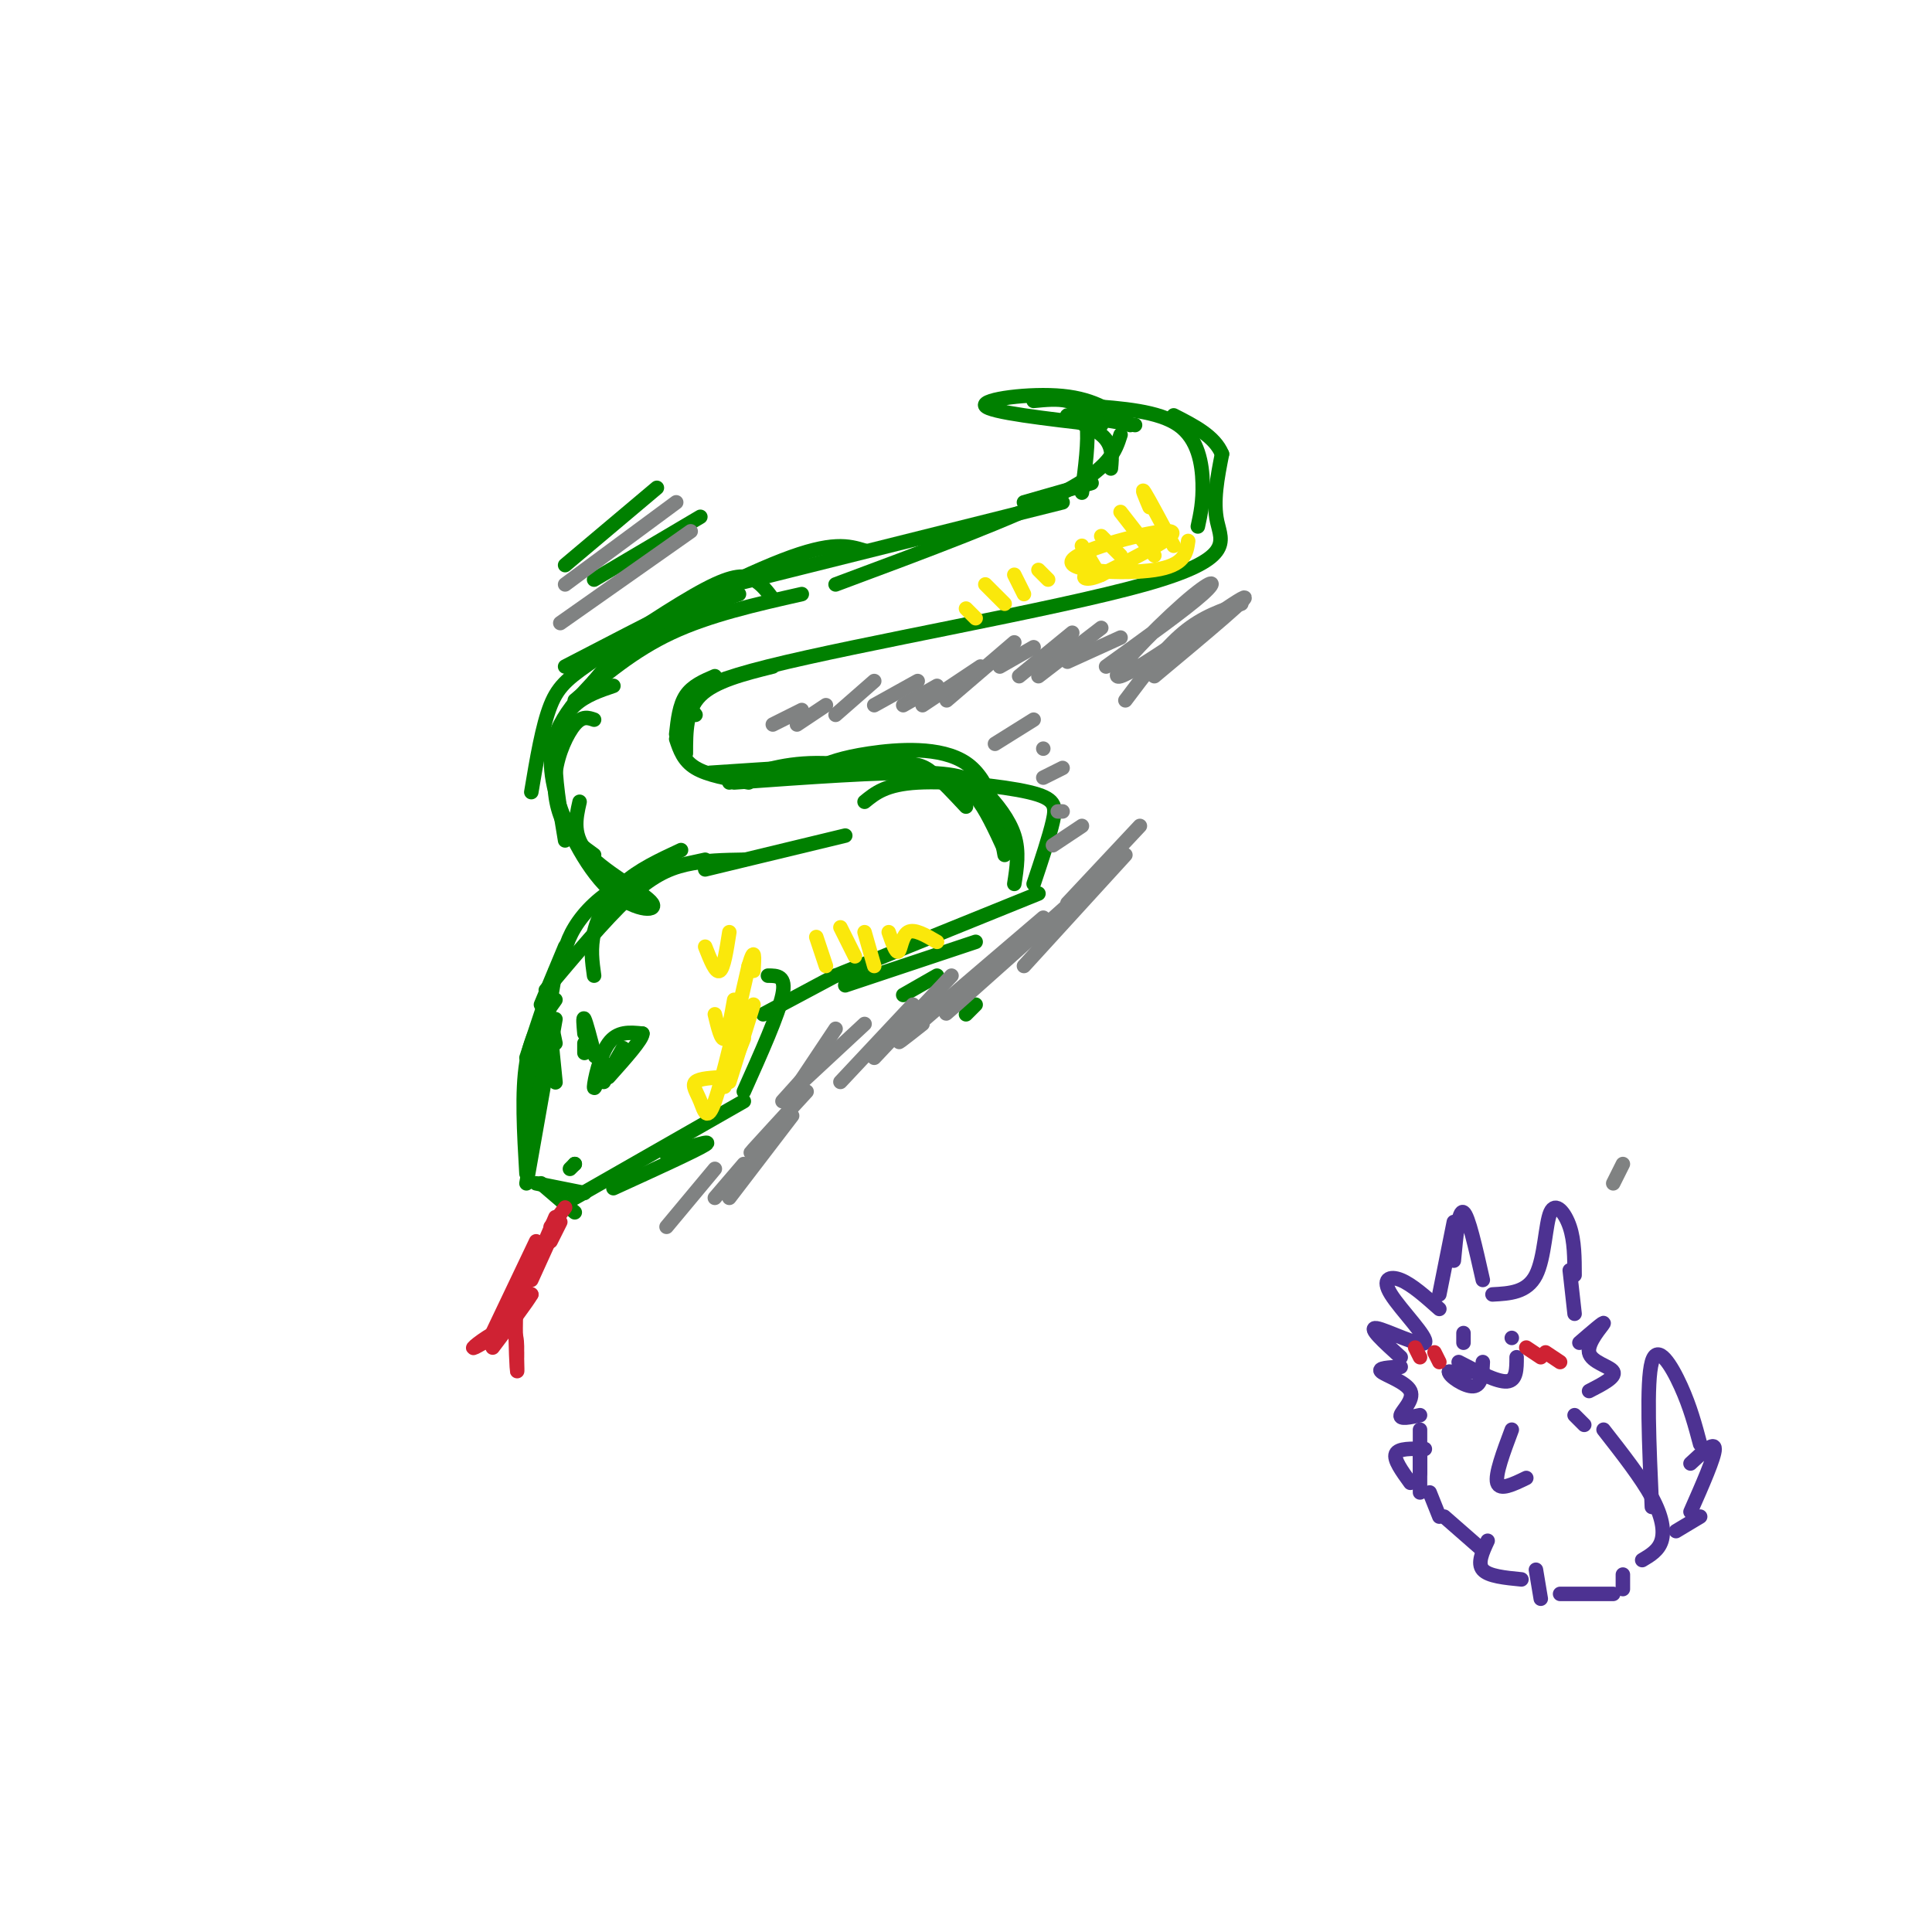 <svg viewBox='0 0 400 400' version='1.1' xmlns='http://www.w3.org/2000/svg' xmlns:xlink='http://www.w3.org/1999/xlink'><g fill='none' stroke='rgb(0,128,0)' stroke-width='3' stroke-linecap='round' stroke-linejoin='round'><path d='M117,196c0.000,0.000 -5.000,12.000 -5,12'/><path d='M115,201c0.000,0.000 -6.000,18.000 -6,18'/><path d='M115,201c0.000,0.000 -5.000,30.000 -5,30'/><path d='M115,207c-2.500,3.500 -5.000,7.000 -6,13c-1.000,6.000 -0.500,14.500 0,23'/><path d='M115,211c0.000,0.000 -6.000,34.000 -6,34'/><path d='M113,219c0.000,0.000 -4.000,20.000 -4,20'/><path d='M112,245c0.000,0.000 7.000,6.000 7,6'/><path d='M111,245c0.000,0.000 10.000,2.000 10,2'/><path d='M127,246c8.583,-3.917 17.167,-7.833 19,-9c1.833,-1.167 -3.083,0.417 -8,2'/><path d='M119,248c0.000,0.000 35.000,-20.000 35,-20'/><path d='M154,226c3.583,-8.000 7.167,-16.000 8,-20c0.833,-4.000 -1.083,-4.000 -3,-4'/><path d='M123,202c-0.400,-2.844 -0.800,-5.689 0,-9c0.800,-3.311 2.800,-7.089 6,-10c3.200,-2.911 7.600,-4.956 12,-7'/><path d='M116,201c0.533,-2.911 1.067,-5.822 3,-9c1.933,-3.178 5.267,-6.622 10,-9c4.733,-2.378 10.867,-3.689 17,-5'/><path d='M113,205c6.111,-7.267 12.222,-14.533 17,-19c4.778,-4.467 8.222,-6.133 12,-7c3.778,-0.867 7.889,-0.933 12,-1'/><path d='M146,180c0.000,0.000 29.000,-7.000 29,-7'/><path d='M158,210c0.000,0.000 15.000,-8.000 15,-8'/><path d='M175,204c0.000,0.000 27.000,-9.000 27,-9'/><path d='M173,202c0.000,0.000 42.000,-17.000 42,-17'/><path d='M214,183c1.637,-4.899 3.274,-9.798 4,-13c0.726,-3.202 0.542,-4.708 -5,-6c-5.542,-1.292 -16.440,-2.369 -23,-2c-6.560,0.369 -8.780,2.185 -11,4'/><path d='M208,177c-1.400,-7.733 -2.800,-15.467 -8,-19c-5.200,-3.533 -14.200,-2.867 -20,-2c-5.800,0.867 -8.400,1.933 -11,3'/><path d='M200,167c-2.511,-2.689 -5.022,-5.378 -7,-7c-1.978,-1.622 -3.422,-2.178 -11,-2c-7.578,0.178 -21.289,1.089 -35,2'/><path d='M151,162c5.268,-1.976 10.536,-3.952 18,-4c7.464,-0.048 17.125,1.833 23,3c5.875,1.167 7.964,1.619 10,4c2.036,2.381 4.018,6.690 6,11'/><path d='M210,183c0.524,-3.339 1.048,-6.679 0,-10c-1.048,-3.321 -3.667,-6.625 -6,-9c-2.333,-2.375 -4.381,-3.821 -13,-4c-8.619,-0.179 -23.810,0.911 -39,2'/><path d='M155,162c-4.250,-0.750 -8.500,-1.500 -11,-3c-2.500,-1.500 -3.250,-3.750 -4,-6'/><path d='M140,152c0.333,-3.000 0.667,-6.000 2,-8c1.333,-2.000 3.667,-3.000 6,-4'/><path d='M142,156c0.000,-4.500 0.000,-9.000 3,-12c3.000,-3.000 9.000,-4.500 15,-6'/><path d='M144,148c-2.042,-2.607 -4.083,-5.214 15,-10c19.083,-4.786 59.292,-11.750 78,-17c18.708,-5.250 15.917,-8.786 15,-13c-0.917,-4.214 0.042,-9.107 1,-14'/><path d='M253,94c-1.500,-3.667 -5.750,-5.833 -10,-8'/><path d='M248,109c0.556,-2.556 1.111,-5.111 1,-9c-0.111,-3.889 -0.889,-9.111 -5,-12c-4.111,-2.889 -11.556,-3.444 -19,-4'/><path d='M235,88c-6.644,-1.133 -13.289,-2.267 -14,-2c-0.711,0.267 4.511,1.933 7,4c2.489,2.067 2.244,4.533 2,7'/><path d='M226,100c0.000,0.000 -14.000,4.000 -14,4'/><path d='M220,104c0.000,0.000 -64.000,16.000 -64,16'/><path d='M156,120c-11.500,2.833 -8.250,1.917 -5,1'/><path d='M179,114c-3.333,-1.000 -6.667,-2.000 -17,2c-10.333,4.000 -27.667,13.000 -45,22'/><path d='M160,124c-1.152,-1.544 -2.303,-3.088 -4,-4c-1.697,-0.912 -3.939,-1.193 -10,2c-6.061,3.193 -15.939,9.860 -22,14c-6.061,4.140 -8.303,5.754 -10,10c-1.697,4.246 -2.848,11.123 -4,18'/><path d='M127,142c-2.889,0.978 -5.778,1.956 -8,4c-2.222,2.044 -3.778,5.156 -4,10c-0.222,4.844 0.889,11.422 2,18'/><path d='M123,149c-1.214,-0.417 -2.429,-0.833 -4,1c-1.571,1.833 -3.500,5.917 -4,10c-0.500,4.083 0.429,8.167 2,11c1.571,2.833 3.786,4.417 6,6'/><path d='M120,166c-0.812,3.562 -1.623,7.124 2,11c3.623,3.876 11.681,8.066 13,10c1.319,1.934 -4.100,1.611 -9,-3c-4.900,-4.611 -9.281,-13.511 -11,-20c-1.719,-6.489 -0.777,-10.568 1,-14c1.777,-3.432 4.388,-6.216 7,-9'/><path d='M123,141c2.689,-3.267 5.911,-6.933 11,-10c5.089,-3.067 12.044,-5.533 19,-8'/><path d='M119,145c6.083,-5.167 12.167,-10.333 20,-14c7.833,-3.667 17.417,-5.833 27,-8'/><path d='M173,121c18.583,-6.917 37.167,-13.833 47,-19c9.833,-5.167 10.917,-8.583 12,-12'/><path d='M224,102c0.711,-5.356 1.422,-10.711 1,-14c-0.422,-3.289 -1.978,-4.511 -4,-5c-2.022,-0.489 -4.511,-0.244 -7,0'/><path d='M228,88c-11.600,-1.333 -23.200,-2.667 -24,-4c-0.800,-1.333 9.200,-2.667 16,-2c6.800,0.667 10.400,3.333 14,6'/><path d='M125,220c-1.022,3.067 -2.044,6.133 -2,5c0.044,-1.133 1.156,-6.467 3,-9c1.844,-2.533 4.422,-2.267 7,-2'/><path d='M133,214c0.000,1.167 -3.500,5.083 -7,9'/><path d='M125,224c0.000,0.000 4.000,-7.000 4,-7'/><path d='M114,214c0.556,5.511 1.111,11.022 1,10c-0.111,-1.022 -0.889,-8.578 -1,-11c-0.111,-2.422 0.444,0.289 1,3'/></g>
<g fill='none' stroke='rgb(250,232,11)' stroke-width='3' stroke-linecap='round' stroke-linejoin='round'><path d='M146,196c1.083,2.750 2.167,5.500 3,5c0.833,-0.500 1.417,-4.250 2,-8'/><path d='M148,210c0.667,2.750 1.333,5.500 2,5c0.667,-0.500 1.333,-4.250 2,-8'/><path d='M156,208c0.000,0.000 -5.000,16.000 -5,16'/><path d='M154,215c0.000,0.000 -4.000,10.000 -4,10'/><path d='M150,223c-2.601,0.137 -5.202,0.274 -6,1c-0.798,0.726 0.208,2.042 1,4c0.792,1.958 1.369,4.560 3,0c1.631,-4.560 4.315,-16.280 7,-28'/><path d='M155,200c1.333,-4.500 1.167,-1.750 1,1'/><path d='M169,194c0.000,0.000 2.000,6.000 2,6'/><path d='M174,192c0.000,0.000 3.000,6.000 3,6'/><path d='M179,193c0.000,0.000 2.000,7.000 2,7'/><path d='M184,193c0.756,2.178 1.511,4.356 2,4c0.489,-0.356 0.711,-3.244 2,-4c1.289,-0.756 3.644,0.622 6,2'/><path d='M200,126c0.000,0.000 2.000,2.000 2,2'/><path d='M204,121c0.000,0.000 4.000,4.000 4,4'/><path d='M210,119c0.000,0.000 2.000,4.000 2,4'/><path d='M215,118c0.000,0.000 2.000,2.000 2,2'/><path d='M224,113c0.000,0.000 3.000,5.000 3,5'/><path d='M228,111c0.000,0.000 4.000,4.000 4,4'/><path d='M232,106c0.000,0.000 7.000,9.000 7,9'/><path d='M238,105c-0.917,-2.167 -1.833,-4.333 -1,-3c0.833,1.333 3.417,6.167 6,11'/><path d='M246,112c-0.357,2.530 -0.714,5.060 -7,6c-6.286,0.940 -18.500,0.292 -17,-2c1.500,-2.292 16.714,-6.226 20,-6c3.286,0.226 -5.357,4.613 -14,9'/><path d='M228,119c-3.200,1.444 -4.200,0.556 -3,0c1.200,-0.556 4.600,-0.778 8,-1'/></g>
<g fill='none' stroke='rgb(207,34,51)' stroke-width='3' stroke-linecap='round' stroke-linejoin='round'><path d='M117,250c0.000,0.000 -3.000,4.000 -3,4'/><path d='M116,253c0.000,0.000 -2.000,4.000 -2,4'/><path d='M115,254c0.000,0.000 -5.000,11.000 -5,11'/><path d='M113,257c0.000,0.000 -8.000,14.000 -8,14'/><path d='M105,275c-3.689,2.267 -7.378,4.533 -7,4c0.378,-0.533 4.822,-3.867 7,-4c2.178,-0.133 2.089,2.933 2,6'/><path d='M107,280c0.067,2.667 0.133,5.333 0,3c-0.133,-2.333 -0.467,-9.667 0,-13c0.467,-3.333 1.733,-2.667 3,-2'/><path d='M110,268c-0.833,1.500 -4.417,6.250 -8,11'/><path d='M101,278c0.000,0.000 10.000,-21.000 10,-21'/><path d='M112,259c0.000,0.000 3.000,-7.000 3,-7'/></g>
<g fill='none' stroke='rgb(0,128,0)' stroke-width='3' stroke-linecap='round' stroke-linejoin='round'><path d='M119,241c0.000,0.000 0.000,0.000 0,0'/><path d='M119,241c0.000,0.000 -1.000,1.000 -1,1'/><path d='M121,218c0.000,0.000 0.000,-2.000 0,-2'/><path d='M121,214c-0.167,-1.833 -0.333,-3.667 0,-3c0.333,0.667 1.167,3.833 2,7'/><path d='M123,218c0.333,1.167 0.167,0.583 0,0'/><path d='M145,107c0.000,0.000 -22.000,13.000 -22,13'/><path d='M136,101c0.000,0.000 -19.000,16.000 -19,16'/><path d='M187,206c0.000,0.000 7.000,-4.000 7,-4'/><path d='M200,210c0.000,0.000 2.000,-2.000 2,-2'/></g>
<g fill='none' stroke='rgb(128,130,130)' stroke-width='3' stroke-linecap='round' stroke-linejoin='round'><path d='M138,254c0.000,0.000 10.000,-12.000 10,-12'/><path d='M148,248c0.000,0.000 6.000,-7.000 6,-7'/><path d='M151,248c0.000,0.000 13.000,-17.000 13,-17'/><path d='M158,236c-1.750,1.833 -3.500,3.667 -2,2c1.500,-1.667 6.250,-6.833 11,-12'/><path d='M162,228c0.000,0.000 9.000,-10.000 9,-10'/><path d='M167,222c-1.500,2.250 -3.000,4.500 -2,3c1.000,-1.500 4.500,-6.750 8,-12'/><path d='M165,225c0.000,0.000 14.000,-13.000 14,-13'/><path d='M174,224c0.000,0.000 15.000,-16.000 15,-16'/><path d='M181,219c0.000,0.000 16.000,-17.000 16,-17'/><path d='M191,212c-3.583,2.833 -7.167,5.667 -3,2c4.167,-3.667 16.083,-13.833 28,-24'/><path d='M200,206c-3.167,2.917 -6.333,5.833 -2,2c4.333,-3.833 16.167,-14.417 28,-25'/><path d='M212,200c0.000,0.000 21.000,-23.000 21,-23'/><path d='M221,187c0.000,0.000 15.000,-16.000 15,-16'/><path d='M233,145c4.000,-5.333 8.000,-10.667 12,-14c4.000,-3.333 8.000,-4.667 12,-6'/><path d='M239,140c10.769,-8.989 21.537,-17.978 18,-16c-3.537,1.978 -21.381,14.922 -25,16c-3.619,1.078 6.987,-9.710 13,-15c6.013,-5.290 7.432,-5.083 4,-2c-3.432,3.083 -11.716,9.041 -20,15'/><path d='M232,132c0.000,0.000 -11.000,5.000 -11,5'/><path d='M228,130c0.000,0.000 -13.000,10.000 -13,10'/><path d='M222,131c0.000,0.000 -11.000,9.000 -11,9'/><path d='M214,134c0.000,0.000 -7.000,4.000 -7,4'/><path d='M210,133c0.000,0.000 -14.000,12.000 -14,12'/><path d='M203,138c0.000,0.000 -12.000,8.000 -12,8'/><path d='M194,142c0.000,0.000 -7.000,4.000 -7,4'/><path d='M190,141c0.000,0.000 -9.000,5.000 -9,5'/><path d='M181,141c0.000,0.000 -8.000,7.000 -8,7'/><path d='M171,146c0.000,0.000 -6.000,4.000 -6,4'/><path d='M166,147c0.000,0.000 -6.000,3.000 -6,3'/><path d='M206,154c0.000,0.000 8.000,-5.000 8,-5'/><path d='M216,155c0.000,0.000 0.000,0.000 0,0'/><path d='M216,161c0.000,0.000 4.000,-2.000 4,-2'/><path d='M219,168c0.000,0.000 1.000,0.000 1,0'/><path d='M218,175c0.000,0.000 6.000,-4.000 6,-4'/><path d='M143,110c0.000,0.000 -27.000,19.000 -27,19'/><path d='M140,104c0.000,0.000 -23.000,17.000 -23,17'/></g>
<g fill='none' stroke='rgb(77,50,146)' stroke-width='3' stroke-linecap='round' stroke-linejoin='round'><path d='M301,261c0.500,-5.333 1.000,-10.667 2,-10c1.000,0.667 2.500,7.333 4,14'/><path d='M309,268c3.577,-0.190 7.155,-0.381 9,-4c1.845,-3.619 1.958,-10.667 3,-13c1.042,-2.333 3.012,0.048 4,3c0.988,2.952 0.994,6.476 1,10'/><path d='M301,253c0.000,0.000 -3.000,15.000 -3,15'/><path d='M298,271c-2.855,-2.539 -5.710,-5.078 -8,-6c-2.290,-0.922 -4.016,-0.226 -2,3c2.016,3.226 7.774,8.984 7,10c-0.774,1.016 -8.078,-2.710 -10,-3c-1.922,-0.290 1.539,2.855 5,6'/><path d='M290,283c-2.452,0.119 -4.905,0.238 -4,1c0.905,0.762 5.167,2.167 6,4c0.833,1.833 -1.762,4.095 -2,5c-0.238,0.905 1.881,0.452 4,0'/><path d='M303,278c0.000,0.000 0.000,-2.000 0,-2'/><path d='M313,277c0.000,0.000 0.000,0.000 0,0'/><path d='M302,282c4.000,2.083 8.000,4.167 10,4c2.000,-0.167 2.000,-2.583 2,-5'/><path d='M325,263c0.000,0.000 1.000,9.000 1,9'/><path d='M327,278c2.631,-2.274 5.262,-4.548 5,-4c-0.262,0.548 -3.417,3.917 -3,6c0.417,2.083 4.405,2.881 5,4c0.595,1.119 -2.202,2.560 -5,4'/><path d='M307,284c0.000,0.000 -7.000,0.000 -7,0'/><path d='M300,284c-0.067,0.889 3.267,3.111 5,3c1.733,-0.111 1.867,-2.556 2,-5'/><path d='M294,296c0.000,0.000 0.000,9.000 0,9'/><path d='M294,301c0.000,0.000 0.000,8.000 0,8'/><path d='M296,309c0.000,0.000 2.000,5.000 2,5'/><path d='M299,314c0.000,0.000 8.000,7.000 8,7'/><path d='M326,293c0.000,0.000 2.000,2.000 2,2'/><path d='M332,296c3.911,5.000 7.822,10.000 10,14c2.178,4.000 2.622,7.000 2,9c-0.622,2.000 -2.311,3.000 -4,4'/><path d='M342,312c-0.578,-12.956 -1.156,-25.911 0,-30c1.156,-4.089 4.044,0.689 6,5c1.956,4.311 2.978,8.156 4,12'/><path d='M350,303c2.500,-2.333 5.000,-4.667 5,-3c0.000,1.667 -2.500,7.333 -5,13'/><path d='M352,314c0.000,0.000 -5.000,3.000 -5,3'/><path d='M313,296c-1.750,4.667 -3.500,9.333 -3,11c0.500,1.667 3.250,0.333 6,-1'/><path d='M308,319c-1.083,2.333 -2.167,4.667 -1,6c1.167,1.333 4.583,1.667 8,2'/><path d='M318,325c0.000,0.000 1.000,6.000 1,6'/><path d='M323,330c0.000,0.000 11.000,0.000 11,0'/><path d='M336,329c0.000,0.000 0.000,-3.000 0,-3'/><path d='M295,300c-2.750,-0.083 -5.500,-0.167 -6,1c-0.500,1.167 1.250,3.583 3,6'/></g>
<g fill='none' stroke='rgb(207,34,51)' stroke-width='3' stroke-linecap='round' stroke-linejoin='round'><path d='M316,279c0.000,0.000 3.000,2.000 3,2'/><path d='M320,280c0.000,0.000 3.000,2.000 3,2'/><path d='M293,279c0.000,0.000 1.000,2.000 1,2'/><path d='M297,280c0.000,0.000 1.000,2.000 1,2'/></g>
<g fill='none' stroke='rgb(128,130,130)' stroke-width='3' stroke-linecap='round' stroke-linejoin='round'><path d='M334,245c0.000,0.000 2.000,-4.000 2,-4'/></g>
</svg>